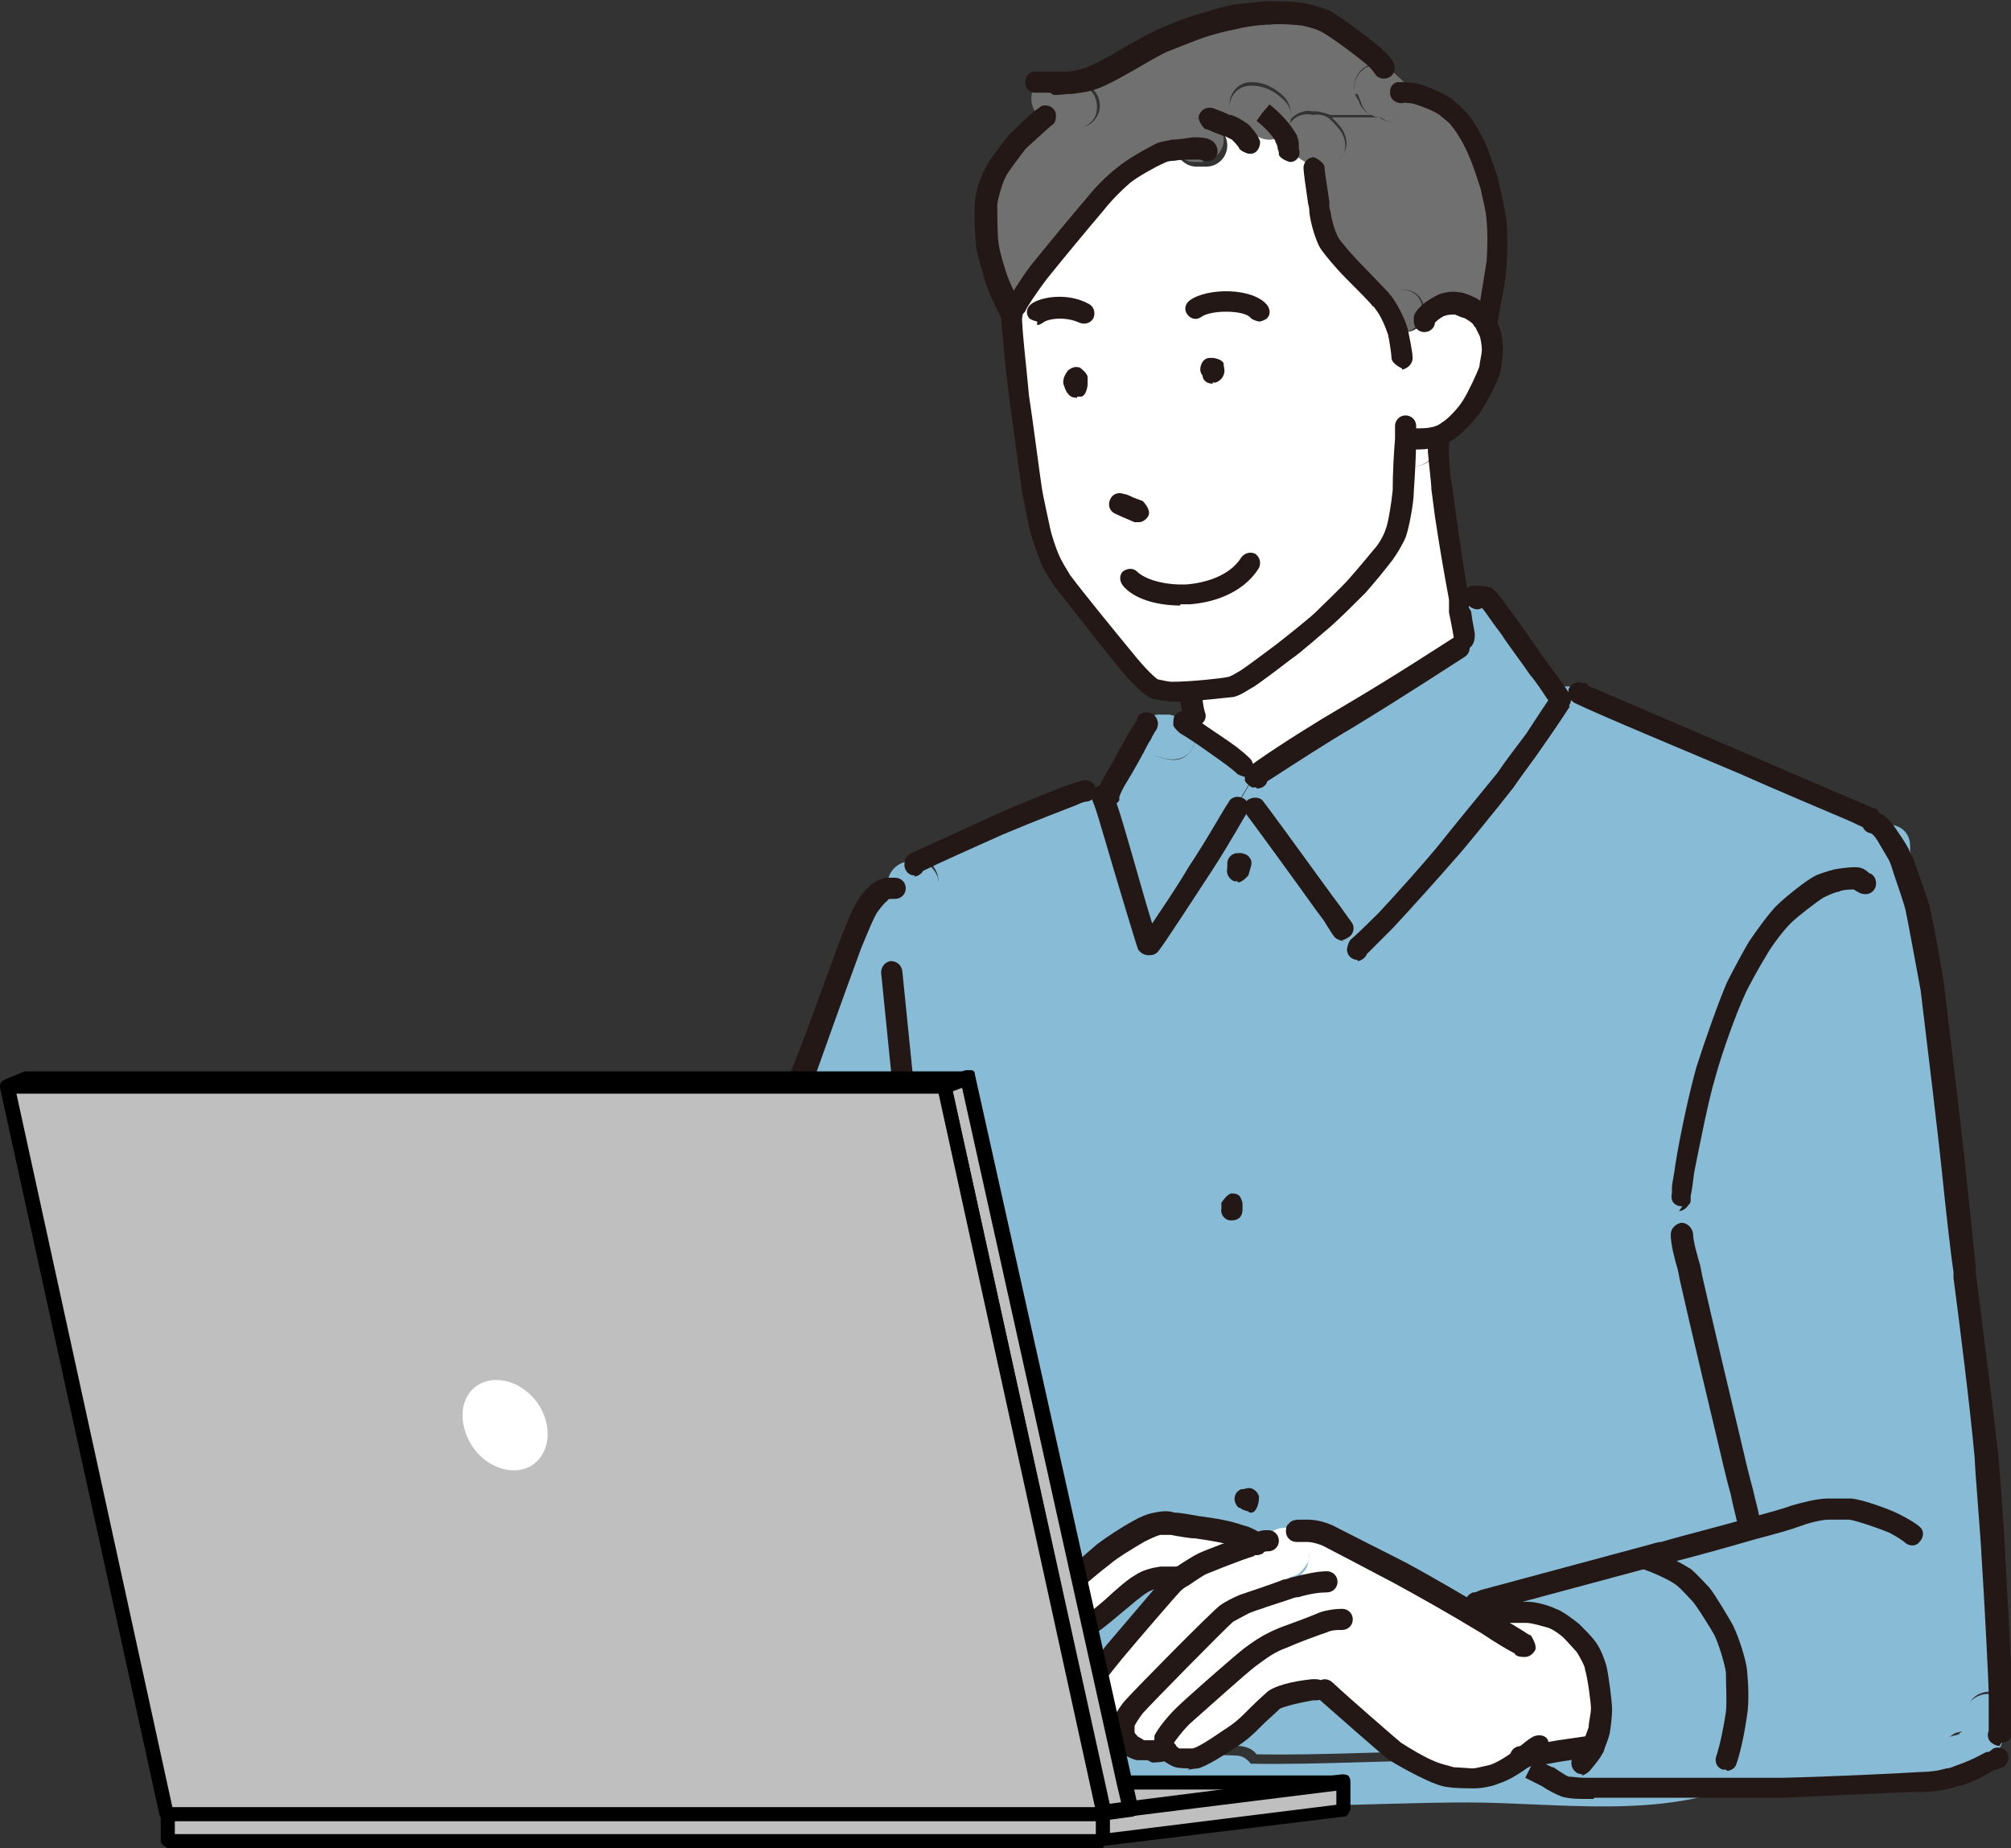 <?xml version="1.0" encoding="UTF-8"?>
<svg id="_レイヤー1" data-name="レイヤー1" xmlns="http://www.w3.org/2000/svg" viewBox="0 0 17.14 15.75">
  <rect x="0" y="0" width="17.14" height="15.75" fill="#333333" stroke="none"/>
  <defs>
    <style>
      .cls-1 {
        fill: #231815;
      }

      .cls-2 {
        fill: #fff;
      }

      .cls-3 {
        fill: #717071;
      }

      .cls-4 {
        fill: #88bbd5;
      }

      .cls-5 {
        fill: #bfbfbf;
      }
    </style>
  </defs>
  <g>
    <g>
      <path class="cls-2" d="M10.18,6.09s-.03-.09-.03-.14c0,0-.04-.55-.06-.78.1.18.41.08.34-.13-.07-.19-.16-.41-.02-.59.12-.15.33-.26.5-.35.15-.08.88-.46,1.01-.22.09.17.3.08.33-.06,0,.12.02.27.03.32.05.34.11.74.14.95,0,.06.01.1.02.12.02.1.03.19.04.2l-.04.1c-.15.1-.54.35-.95.59-.18.11-.5.31-.7.45-.04.03-.07.05-.08.06l-.1-.07s-.05-.05-.15-.12c-.07-.05-.21-.15-.29-.2-.02-.03-.04-.06-.07-.07-.03-.02-.08-.03-.11-.04h.2Z"/>
      <path class="cls-4" d="M9.84,6.44c.1.03.21.07.29-.02.06-.06.07-.15.03-.22.08.06.22.16.29.2.1.07.15.12.15.12l.1.07s0,0,0,0l-.16.27s0,0,0,0c-.03.04-.09.15-.14.23-.04.07-.14.23-.2.32-.11.17-.35.55-.41.62,0,0-.01,0-.02,0,0,0-.17-.54-.28-.95-.02-.08-.06-.23-.11-.32h-.26c.08-.03.12-.04.13-.04h.21s.05-.1.07-.13c.05-.08.13-.24.19-.34,0,.08.05.15.13.18Z"/>
      <path class="cls-4" d="M11.81,7.84c-.07.07-.21.21-.24.23l-.12-.15s-.07-.11-.1-.14c-.12-.16-.6-.84-.65-.9h-.16s0-.01,0-.01l.16-.27s0,0,0,0c0-.01.04-.03.08-.06.21-.14.53-.34.7-.45.41-.25.8-.49.95-.59l.04-.1s-.02-.1-.04-.2c0-.02,0-.06-.02-.12h.14s.08-.01.1,0c.02.01.15.19.21.28.06.08.18.26.24.34.08.1.13.18.15.22.02.02.02.04.02.04h.01s-.09.15-.22.35c-.06.09-.18.26-.25.35-.11.15-.36.45-.48.6-.13.15-.39.44-.54.6Z"/>
      <path class="cls-4" d="M8.32,15.17s-.02-.17-.03-.28c-.04-.33-.13-1.17-.19-1.68-.03-.28-.07-.71-.12-1.1.2-.04.19-.37-.03-.36h0c-.65.02-1.72-.41-1.3-1.23.01-.03.02-.06.02-.08.14-.26.27-.53.38-.81.09-.2-.19-.38-.3-.22h-.01c.02-.06.07-.2.09-.28.06-.18.26-.74.4-1.12.03-.08.11-.26.15-.33.03-.04.08-.1.11-.11.02-.01.05-.02.08-.03,0,0,0,0,0,0,0,0,0,0,0,.01-.02.05-.01.11.01.15.05.09.16.11.25.07.1-.05.16-.15.17-.25,0-.08-.04-.15-.1-.19-.02-.02-.05-.02-.08-.03.1-.05.5-.23.69-.32.31-.14.5-.21.61-.25h.26c.04.1.08.25.11.32.11.41.28.94.28.95,0,0,0,0,.02,0,.06-.07.31-.45.41-.62.06-.09.16-.25.2-.32.05-.08.11-.19.14-.23h.16c.05.06.54.74.65.9.02.03.07.1.1.14l.12.15s.17-.16.24-.23c.15-.16.41-.45.54-.6.12-.15.37-.45.48-.6.07-.09.19-.26.25-.35.13-.2.22-.33.22-.34h-.01s0-.03-.02-.05h.2c.18.08,1.05.45,1.4.59.27.12.7.3.93.4-.03,0-.05.02-.07.04-.07.07-.07.18,0,.25.02.08.09.15.18.14.02,0,.04,0,.06,0,0,1.57-.12,3.15-.48,4.68,0,.02,0,.04,0,.06-.02.03-.04.06-.04.11-.03.46-.07.92-.14,1.38-.04.27-.1.54-.19.8-.04.12-.14.41-.29.43-.07,0-.12.05-.15.1-.31.11-.68.11-1,.11-.4,0-.79-.02-1.19-.02-.6,0-1.19.04-1.78.03-.03-.04-.07-.06-.13-.07-.26-.02-.51,0-.77,0-.06,0-.13-.02-.19-.03-.05,0-.1,0-.14.03-.1,0-.21-.01-.31-.03-.09-.01-.17.04-.2.11-.12-.02-.25-.03-.37-.03-.12,0-.17.09-.18.17h-.06Z"/>
      <path class="cls-2" d="M12.25,3.73s.01.06,0,.09c0-.03,0-.06,0-.09Z"/>
      <path class="cls-2" d="M10.08,5.14c-.1-.29-.16-.58,0-.85.14-.24.46-.41.7-.53.36-.18,1.19-.57,1.45-.06,0,.01,0,.02.01.03,0,.03,0,.06,0,.09-.03.15-.25.23-.33.06-.13-.24-.85.13-1.01.22-.17.09-.38.2-.5.35-.14.18-.05.4.02.59.07.21-.24.31-.34.13,0,0-.01-.02-.01-.03Z"/>
      <path class="cls-4" d="M10.09,6.13s.05.04.07.07c.04.07.03.16-.03.22-.08.08-.2.05-.29.02-.08-.03-.14-.1-.13-.18,0-.01,0-.03,0-.04.02-.08.11-.14.19-.13.02,0,.05,0,.07,0,.04.01.08.02.11.04Z"/>
      <path class="cls-4" d="M12.53,15.36c-.94,0-1.87.09-2.81-.04h-.11c-.02.07-.07.13-.17.13-.3,0-.59-.08-.89-.08-.12,0-.18-.1-.18-.19,0-.09.06-.18.18-.17.13,0,.25.02.37.03.04-.07.11-.12.2-.11.1.02.21.02.31.03.04-.02.08-.04.14-.03.06.01.13.02.19.03.26,0,.51-.01.77,0,.06,0,.1.03.13.07.59.01,1.19-.03,1.78-.03.4,0,.79.02,1.19.02.33,0,.69,0,1-.11.03-.05.08-.1.15-.1.16-.02.25-.31.29-.43.09-.26.15-.53.19-.8.07-.46.11-.92.14-1.38,0-.05.02-.08.04-.11,0-.02,0-.04,0-.06.36-1.53.47-3.11.48-4.68-.02,0-.04,0-.06,0-.09,0-.16-.06-.18-.14-.06-.07-.06-.18,0-.25.02-.02.05-.04.07-.04.06-.02.14,0,.19.04.03.03.07.05.09.08.11-.04.25.02.25.17,0,1.65-.12,3.3-.49,4.91,0,.03-.02.05-.03.07h0c-.04.6-.09,1.21-.22,1.81-.08.37-.2.91-.56,1.1-.01.03-.04.06-.08.08-.73.33-1.62.18-2.4.18Z"/>
      <path class="cls-4" d="M7.95,11.76c.22,0,.23.32.03.36-.01-.13-.03-.25-.04-.36h0Z"/>
      <path class="cls-4" d="M7.82,7.33s.05.01.08.03c.06.04.11.11.1.19,0,.11-.07.2-.17.25-.09.05-.2.02-.25-.07-.03-.05-.03-.1-.01-.15,0,0,0,0,0-.01,0,0,0,0,0,0-.02-.1.04-.19.13-.22.04-.01.09-.02.13-.01Z"/>
      <path class="cls-4" d="M7.94,11.76c.01.11.02.23.04.36-.01,0-.02,0-.03,0-.94.03-2.14-.67-1.64-1.72,0-.03,0-.06.02-.09.15-.27.28-.56.41-.85,0-.01.01-.02.02-.03.11-.16.38.02.3.22-.12.27-.24.55-.38.81,0,.03,0,.05-.02.08-.42.81.65,1.24,1.3,1.23Z"/>
    </g>
    <g>
      <path class="cls-1" d="M12.48,5.5s-.08-.03-.09-.07h0s-.02-.12-.04-.21c0,0,0-.02,0-.04v-.07c-.03-.16-.08-.44-.12-.71l-.03-.23c0-.05-.02-.2-.03-.32,0-.03,0-.07,0-.09,0-.04,0-.06,0-.08,0-.05.04-.09.09-.09.05,0,.09.04.09.09,0,.02,0,.05,0,.08,0,.03,0,.06,0,.09,0,.14.02.27.03.31l.03.23c.04.28.08.56.11.71v.08s.02.03.02.04c.01.09.03.16.03.19h0c0,.06-.02.11-.07.12,0,0-.01,0-.02,0Z"/>
      <path class="cls-1" d="M10.18,6.18s-.07-.02-.09-.06c0-.02-.03-.1-.03-.16,0,0,0-.04,0-.1-.01-.17-.04-.51-.05-.68,0-.05.04-.09.09-.1.05,0,.09.04.1.09,0,.17.04.52.05.68,0,.06,0,.1,0,.11,0,.02.01.08.02.11.02.05-.01.1-.06.11,0,0-.02,0-.03,0Z"/>
      <path class="cls-1" d="M10.61,6.62s-.05-.01-.07-.03h0s-.04-.04-.14-.11c-.07-.05-.21-.15-.29-.2l-.05-.03s-.05-.04-.06-.07c0-.03,0-.06.01-.08.02-.02.04-.04.07-.04h.01s.07.02.08.05l.03.02c.08.06.22.15.29.2.1.07.15.12.17.14.03.04.03.09,0,.13-.02.02-.04.02-.06.02Z"/>
      <path class="cls-1" d="M10.71,6.71s-.02,0-.03,0h-.01s-.05-.03-.06-.06c0-.02,0-.04,0-.07.02-.03.05-.06.11-.1.2-.14.52-.34.71-.45.46-.27.87-.54.95-.59.04-.03.1-.02.13.03.03.04.02.1-.03.13-.08.05-.49.32-.95.6-.19.11-.5.31-.7.44,0,0-.02.01-.03.02,0,0,0,0,0,0-.01.04-.05.06-.09.06Z"/>
      <path class="cls-1" d="M9.44,6.84s-.03,0-.04,0c-.04-.02-.06-.08-.04-.12,0,0,0-.01.01-.02h0s.05-.1.07-.13c.05-.08.13-.24.19-.34l.02-.03s.03-.05.04-.06c0,0,0,0,0-.01.01-.04.04-.06.08-.06.05,0,.09.03.1.09,0,.03-.01.06-.03.08,0,.01-.02.03-.03.06l-.02.03c-.05.1-.14.26-.19.34-.02.03-.05.09-.06.12h0s0,.02,0,.03c-.02.03-.05.05-.08.05Z"/>
      <path class="cls-1" d="M9.79,8.14s0,0,0,0c-.04,0-.07-.02-.09-.05,0,0,0,0,0,0-.01-.02-.2-.65-.29-.96-.02-.06-.06-.22-.1-.31-.02-.05,0-.1.05-.12.05-.02.1,0,.12.05.04.09.08.23.11.33.08.27.17.6.23.79.08-.12.21-.31.31-.48.06-.09.16-.25.2-.32.05-.08.11-.19.14-.23,0,0,0,0,0,0,.02-.05.08-.06.12-.04.05.02.06.08.04.12,0,0,0,.01-.01.02-.02.03-.08.14-.13.22-.04.07-.14.23-.2.32-.06.09-.35.54-.42.63-.02.02-.04.03-.07.03Z"/>
      <path class="cls-1" d="M11.45,8.02s-.06-.01-.08-.04c-.03-.04-.07-.11-.09-.14l-.06-.08c-.15-.21-.55-.76-.59-.81-.03-.04-.03-.1,0-.13.04-.03.1-.03.13,0,.04.05.31.42.6.82l.06.08s.07.1.1.14c.03.04.02.1-.03.13-.02.01-.03.02-.05.02Z"/>
      <path class="cls-1" d="M11.57,8.18c-.05,0-.09-.04-.09-.09h0s.01-.07.04-.09c0,0,.05-.04.23-.22.15-.16.41-.45.53-.6.03-.04.34-.42.48-.59.06-.09.19-.26.25-.34.11-.17.19-.29.22-.33l.15.1s-.11.17-.23.34c-.06.09-.19.26-.25.35-.14.18-.45.56-.49.6-.13.15-.39.44-.54.6-.13.13-.19.19-.22.22-.01.03-.05.06-.08.06Z"/>
      <path class="cls-1" d="M13.29,6.04s-.07-.02-.08-.05c0,0,0-.02-.02-.03-.04-.06-.09-.14-.15-.21-.06-.09-.19-.26-.24-.34-.1-.13-.14-.2-.17-.23,0,0,0,0,0,0-.04.03-.1,0-.12-.03v-.03s-.03-.06-.02-.08c.01-.03.04-.05.06-.05.03,0,.11,0,.16.02.02.01.04.02.24.3.06.08.18.26.24.34.06.08.11.15.16.22.03.05.04.06.04.09,0,.05-.04.09-.09.09Z"/>
      <path class="cls-1" d="M7.8,7.46s-.01,0-.02,0c-.05-.01-.08-.06-.07-.11,0-.04.03-.07.08-.09,0,0,0,0,0,0h0c.11-.05.55-.25.7-.32.32-.14.51-.21.61-.25.06-.02.1-.03.13-.04.05-.01.1.02.11.07.01.05-.02.1-.07.11-.04,0-.09.03-.12.04-.1.04-.29.11-.6.24-.18.08-.56.25-.68.31-.02.03-.05.05-.08.05Z"/>
      <path class="cls-1" d="M6.74,9.51s-.02,0-.03,0c-.05-.02-.07-.07-.05-.12.02-.04.05-.15.08-.22v-.04c.08-.18.28-.74.42-1.12.02-.04.1-.27.16-.35,0-.01.07-.1.13-.14.03-.02.07-.03.1-.04.02,0,.05,0,.08,0,.05,0,.09.04.09.09s-.04.09-.09.09c-.01,0-.02,0-.03,0,0,0,0,0,0,0-.02,0-.03,0-.04.02-.01,0-.05.05-.08.09-.03.04-.09.19-.14.31-.14.38-.34.94-.4,1.11v.04c-.04.08-.07.18-.09.23-.01.04-.05.06-.09.06Z"/>
      <path class="cls-1" d="M15.95,7.06s-.02,0-.03,0h-.01s-.07-.08-.05-.12c.02-.05.07-.07.12-.05h.01s.07.08.05.12c-.01.04-.05.06-.08.06Z"/>
      <path class="cls-1" d="M15.93,7.05s-.02,0-.04,0c-.02,0-.07-.03-.14-.06-.14-.06-.64-.27-.93-.4-.33-.14-1.22-.51-1.4-.6-.04-.02-.06-.07-.05-.12.02-.04.07-.07.11-.05h.04s.02.03.03.03c.28.12,1.05.45,1.33.57.3.13.79.34.93.4.07.03.12.05.14.06.05.02.07.07.05.12-.01.03-.05.06-.08.06Z"/>
      <path class="cls-1" d="M10.55,7.51s-.02,0-.03,0c-.05-.02-.07-.07-.06-.11,0-.01,0-.03,0-.04,0-.05.04-.09.09-.09h.03s.06.01.07.04c.02.02.02.05.01.08l-.02.07s-.05.06-.09.06Z"/>
      <path class="cls-1" d="M10.49,10.4s0,0,0,0c-.05,0-.09-.05-.08-.1v-.05s.05-.08.09-.08c.03,0,.06.01.07.03.01.02.02.04.02.06h0s0,.04,0,.05h0c0,.06-.04.09-.09.09Z"/>
      <path class="cls-1" d="M10.64,12.88s-.05-.01-.07-.03c-.02,0-.03-.02-.04-.04-.02-.05,0-.1.05-.12h.02s.05-.02.08,0c.02.01.04.03.05.06v.03s-.01.1-.06.11c0,0-.01,0-.02,0Z"/>
      <path class="cls-1" d="M8.32,15.26s-.09-.03-.09-.08v-.06c-.01-.06-.02-.15-.03-.22-.04-.33-.13-1.17-.19-1.68l-.18-1.76c-.03-.29-.08-.76-.12-1.19l-.2-1.98c0-.05.03-.09.08-.1.05,0,.09.03.1.08l.2,1.98c.04.43.09.9.12,1.19l.18,1.75c.06.51.15,1.35.19,1.68,0,.07.02.16.03.22v.06s-.02.1-.07.1c0,0,0,0-.01,0Z"/>
    </g>
  </g>
  <g>
    <g>
      <path class="cls-2" d="M10.48,1.08h.1s.05.02.09.02c0,0,0,0,0,0,0,0,0,0,0,0,0,0,0,0,0,0,0,0,.02.02.02.02.07.07.17.07.24.01,0,0,.01,0,.02-.01.01-.01.02-.03.03-.04-.04.09,0,.18.07.23.05.03.1.07.16.09v.03c-.01.06.03.33.04.37.01.09.06.22.08.26.02.04.12.16.21.24.06.06.22.23.24.25,0,0,.01.02.02.03-.04.1,0,.22.12.25.01,0,.03,0,.05,0,.09,0,.14-.05.16-.11h.02s.02-.03.04-.05c.03-.02.08-.06.11-.07.03-.01.09-.02.12-.02.03,0,.09.02.11.04.03.02.08.06.1.09,0,.01.02.02.03.04.02.03.03.06.04.08.01.03.02.11.03.15,0,.04,0,.12-.02.16-.02.08-.11.25-.15.32-.05.07-.16.18-.21.22-.03.02-.08.04-.11.05-.03,0-.1.02-.13.02,0,0-.02,0-.03,0h-.07c0,.12-.01.3-.02.45,0,.1-.04.3-.07.36-.02.05-.08.13-.1.17-.05.07-.15.18-.23.27-.07.07-.22.22-.29.29-.05.04-.25.21-.34.28-.09.06-.24.18-.31.23-.05.03-.11.07-.15.08,0,0-.31.04-.49.04-.05,0-.12-.01-.15-.03-.05-.02-.16-.15-.25-.25-.14-.18-.4-.51-.53-.66-.02-.03-.06-.09-.08-.14-.03-.07-.08-.2-.1-.3-.02-.09-.06-.27-.07-.34-.02-.13-.08-.59-.11-.79-.03-.23-.06-.55-.06-.7h-.02s-.02-.03-.03-.06h.08s.1-.18.19-.3c.12-.15.36-.44.48-.58.08-.09.17-.19.24-.25.07-.06.23-.16.32-.19.03-.01.06-.02.11-.02.03.06.09.11.17.11h.08c.1,0,.18-.08.18-.18,0-.08-.05-.15-.12-.17h0s.09.02.12.04c0,0,.02,0,.03.01Z"/>
      <path class="cls-3" d="M12.76,2.24c0,.08-.04.28-.06.38,0,.04-.02.1-.02.12h-.02s-.02-.02-.03-.03c-.02-.03-.07-.07-.1-.09-.03-.02-.08-.04-.11-.04-.03,0-.09,0-.12.02-.03.01-.09.05-.11.07-.02.02-.04.04-.04.06h-.02c.04-.11-.02-.26-.16-.26-.09,0-.14.05-.16.11,0-.01-.02-.02-.02-.03-.02-.02-.17-.18-.24-.25-.09-.09-.18-.2-.21-.24-.02-.04-.07-.17-.08-.26,0-.05-.05-.32-.05-.37v-.03s.09.02.13,0c.05,0,.09-.05.11-.09.04-.06.03-.13,0-.19-.02-.04-.06-.08-.09-.11,0,0,0,0-.01-.01h.35s.04,0,.06,0c0,0,0,0,0,0,.07.06.18.05.24-.01.06-.06.07-.15.03-.22,0,0,0,0,.01,0,.09.02.22.08.27.12.03.02.09.07.12.1.06.07.13.2.17.29.03.07.08.23.1.29.02.07.05.22.06.29.01.1.01.22,0,.37Z"/>
      <path class="cls-3" d="M10.58,1.07h-.1s-.02,0-.03-.01c-.04-.01-.09-.04-.12-.05h0s-.04,0-.06,0h-.08c-.1,0-.18.08-.18.18,0,.03,0,.05.02.08-.04,0-.08.01-.11.02-.08.03-.25.13-.32.19-.08.07-.17.16-.24.25-.12.14-.36.43-.48.58-.09.12-.18.26-.19.29h-.08s-.06-.13-.08-.16c-.03-.07-.09-.27-.1-.36-.01-.09-.02-.27-.01-.35,0-.09.05-.23.09-.29.02-.03.13-.19.18-.24.03-.04.18-.17.23-.21.04.02.07.03.11.05.01,0,.03,0,.04.01,0,0,0,0,0,0,0,0,.02,0,.03.01.09.04.2.03.25-.07.05-.08.02-.21-.07-.25-.04-.02-.09-.04-.13-.05-.01,0-.02,0-.04-.01.07,0,.13-.02.18-.04.07-.02.22-.11.3-.15.08-.05.23-.13.3-.17.1-.05.2-.09.32-.13.1-.03.22-.06.28-.08.08-.02.22-.03.3-.04.07,0,.24,0,.31.02.05,0,.13.04.17.06.06.03.34.23.42.31.03.02.06.05.08.09-.03,0-.06,0-.09,0-.1.03-.16.14-.13.24,0,.03.02.05.03.07,0,0,0,0,0,0h0s0,0,0,0c.02.06.06.1.11.12h-.35s-.1-.04-.15-.03c-.07-.02-.16.02-.2.08.02-.07.01-.14-.04-.2-.08-.08-.17-.13-.29-.13-.1,0-.18.09-.18.18,0,.07.04.13.1.16Z"/>
      <path class="cls-3" d="M11.91,2.83c-.02-.08-.07-.18-.12-.25.02-.06.08-.11.16-.11.15,0,.2.14.16.25-.02.06-.08.11-.16.11-.02,0-.03,0-.05,0,0,0,0,0,0,0Z"/>
      <path class="cls-3" d="M11.91,2.83c-.11-.03-.15-.15-.12-.25.05.07.1.17.12.25,0,0,0,0,0,0Z"/>
      <path class="cls-3" d="M11.55.8c-.03-.1.03-.21.13-.24.03,0,.07,0,.09,0,.09.02.17.12.24.18.01.01.02.02.03.03.04.07.03.16-.03.22-.07.07-.17.07-.24.01,0,0,0,0,0,0-.02,0-.04,0-.06-.01-.06-.02-.1-.07-.11-.12,0,0,0,0,0,0h0s0,0,0,0c-.01-.02-.02-.05-.03-.07Z"/>
      <path class="cls-3" d="M10.58,1.07c-.06-.03-.1-.09-.1-.16,0-.1.08-.18.18-.18.12,0,.21.05.29.13.05.05.07.13.04.2.04-.07.12-.1.2-.08.05-.01.11,0,.15.04,0,0,0,0,.01.01.03.03.07.07.09.11.03.06.04.13,0,.19-.03.04-.06.08-.11.09-.04,0-.08,0-.12,0-.06-.02-.11-.05-.16-.09-.08-.05-.11-.15-.07-.23,0,.01-.02.03-.03.04,0,0,0,0-.02.01-.07.06-.18.05-.24-.01,0,0-.02-.02-.02-.02,0,0,0,0,0,0,0,0,0,0,0,0,0,0,0,0,0,0-.03,0-.06,0-.09-.02Z"/>
      <path class="cls-3" d="M10.26,1.38h-.08c-.07,0-.14-.04-.17-.11-.01-.02-.02-.05-.02-.08,0-.1.08-.18.18-.18h.08s.04,0,.06.01c.07.02.12.09.12.17,0,.1-.08.18-.18.18Z"/>
      <path class="cls-3" d="M9.08.69s0,0,0,0c0,0,0,0,0,0-.05,0-.1,0-.14,0-.02,0-.08,0-.11,0,.06-.05.14-.05.21-.02,0,0,.03.01.03.01Z"/>
      <path class="cls-3" d="M9.13.7s.09.03.13.05c.09.04.11.17.07.25-.05.09-.16.11-.25.07,0,0-.03-.01-.03-.01,0,0,0,0,0,0-.01,0-.03,0-.04-.01-.04-.01-.08-.03-.11-.05,0,0-.01,0-.02,0-.09-.04-.11-.17-.07-.25.01-.02.02-.03.04-.05.03,0,.08,0,.11,0,.04,0,.09,0,.14,0,.01,0,.02,0,.04.01Z"/>
    </g>
    <g>
      <path class="cls-1" d="M10,5.98c-.05,0-.15-.02-.19-.03-.06-.03-.16-.12-.29-.28-.14-.17-.4-.51-.53-.67,0,0-.06-.09-.1-.16-.03-.07-.08-.21-.11-.31-.02-.1-.06-.28-.07-.35-.02-.13-.08-.59-.11-.8-.03-.23-.06-.56-.07-.7,0-.03,0-.05,0-.06,0-.04.02-.07.06-.08h0s.1,0,.12.05c.01.02,0,.05,0,.07,0,0,0,.01,0,.02,0,.14.04.46.06.69.03.19.09.66.11.79.01.07.05.24.07.34.02.09.07.23.1.28.02.04.06.1.07.12.12.16.39.49.53.66.12.15.2.22.22.23.01,0,.08.02.12.02.16,0,.43-.03.47-.04.02,0,.07-.03.12-.06.06-.04.22-.16.3-.22.09-.07.29-.23.33-.27.07-.07.22-.21.29-.29.08-.09.17-.2.22-.26.03-.03.08-.12.09-.16.02-.04.05-.23.06-.33,0-.14.01-.33.02-.44,0-.05,0-.09,0-.11,0-.05.04-.09.09-.09.05,0,.09.04.09.09,0,.02,0,.06,0,.11,0,.12-.01.3-.02.45,0,.09-.04.31-.07.39-.02.05-.08.15-.11.19-.06.08-.16.2-.23.28-.08.08-.22.22-.3.29-.05.04-.25.22-.34.28-.09.07-.25.19-.31.23-.04.02-.12.08-.18.09-.02,0-.33.04-.51.04Z"/>
      <path class="cls-1" d="M12.11,3.83s-.01,0-.02,0c0,0-.02,0-.04,0-.05,0-.08-.05-.08-.1,0-.05.05-.08.1-.08.01,0,.02,0,.02,0,.02,0,.08,0,.11-.01.02,0,.07-.02.09-.04.04-.02.14-.12.18-.19.04-.06.12-.23.14-.29,0-.03.02-.1.02-.14,0-.03-.01-.1-.02-.12,0,0-.02-.04-.03-.06,0-.01-.02-.02-.02-.03-.01-.02-.06-.05-.08-.06-.01,0-.06-.02-.08-.03-.01,0-.06,0-.08.01-.02,0-.07.04-.08.05,0,0-.01.01-.01.01,0,.04-.04.08-.09.08h0c-.05,0-.09-.04-.09-.09,0,0,0-.02,0-.03,0-.04.03-.07.07-.11.03-.03.1-.07.14-.09.05-.02.12-.03.17-.02.04,0,.11.03.15.05.04.02.09.07.12.1.01.01.02.03.03.05.02.03.04.07.05.1.02.05.03.13.03.18,0,.05-.01.14-.02.19-.02.09-.12.27-.17.35-.05.07-.17.2-.24.24-.04.02-.09.05-.13.06-.04.01-.1.02-.15.02Z"/>
      <path class="cls-1" d="M11.95,3.14s-.09-.04-.09-.09c0-.03-.02-.16-.03-.2,0,0,0,0,0,0h0c-.02-.06-.06-.16-.11-.22,0,0-.01-.02-.02-.02-.01-.02-.16-.17-.23-.24-.08-.08-.19-.21-.22-.26-.03-.05-.08-.2-.09-.3,0-.01,0-.04-.01-.07-.02-.14-.04-.27-.04-.31,0-.05.04-.09.09-.09h0s.09.04.09.09c0,.04.03.21.04.29,0,.04,0,.06.01.08.01.09.05.2.07.23.02.03.11.14.19.22.06.06.22.23.24.25,0,.01.02.02.03.04.05.07.11.19.13.27,0,0,0,0,0,0h0c.01.05.04.19.04.24,0,.05-.04.09-.09.1,0,0,0,0,0,0Z"/>
      <path class="cls-1" d="M12.68,2.83s-.01,0-.02,0c-.05,0-.08-.06-.07-.11l.02-.12c.02-.13.05-.3.06-.37.01-.14.01-.26,0-.35,0-.07-.04-.21-.05-.27-.02-.06-.07-.22-.1-.28-.03-.08-.1-.2-.15-.26-.02-.03-.08-.07-.1-.09-.04-.03-.16-.08-.24-.1,0,0,0,0,0,0-.04,0-.06-.01-.08,0-.04,0-.09-.02-.1-.07-.01-.05.01-.1.06-.11h0s0,0,.01,0c.04,0,.09,0,.14.01,0,0,0,0,.01,0,.09.02.24.09.3.13.04.03.1.09.13.12.06.07.15.22.18.31.03.08.09.24.1.31.02.08.05.23.06.3.01.1.01.24,0,.39,0,.09-.05.32-.06.39l-.02.12s-.05.08-.09.08Z"/>
      <path class="cls-1" d="M8.95.79s-.08,0-.11,0c0,0-.02,0-.02,0-.05,0-.09-.05-.08-.1,0-.05.05-.09.1-.08,0,0,0,0,.01,0,.03,0,.09,0,.11,0,.04,0,.09,0,.13,0,.06,0,.12-.02.16-.03.05-.02.19-.09.29-.15.08-.05.23-.13.31-.17.11-.05.21-.09.33-.13.11-.03.23-.07.29-.08.08-.02.24-.03.32-.04.08,0,.25,0,.34.02.06.01.15.04.2.06.08.04.36.25.44.32.03.03.07.06.1.11,0,0,0,.01.01.02.02.04,0,.1-.04.12-.04.02-.1.01-.12-.03,0,0,0,0,0,0,0,0,0,0,0,0-.02-.03-.04-.05-.06-.07-.09-.08-.35-.27-.4-.29-.03-.02-.11-.04-.15-.05-.06-.01-.22-.02-.29-.01-.08,0-.22.02-.29.04-.06.01-.18.04-.27.07-.11.04-.21.08-.31.12-.07.03-.22.12-.29.16-.02.01-.22.13-.32.16-.05.02-.12.03-.2.04-.05,0-.11.01-.16.01Z"/>
      <path class="cls-1" d="M8.62,2.77s-.07-.02-.08-.05c0-.01-.02-.03-.03-.06-.03-.06-.07-.14-.08-.17-.03-.07-.09-.28-.11-.38-.01-.1-.02-.28-.01-.38,0-.1.06-.25.1-.32.02-.04.14-.2.19-.26.04-.04.18-.18.24-.22.02-.01.03-.03.05-.03.05-.01.1.02.11.07,0,.04,0,.08-.04.1h0s-.19.17-.22.2c-.04.05-.15.2-.16.22-.03.05-.07.18-.08.25,0,.08,0,.24.01.33.01.08.07.28.1.34.01.03.05.1.07.16.01.03.02.05.03.06.02.05,0,.1-.04.12-.01,0-.03,0-.04,0Z"/>
      <path class="cls-1" d="M10.99,1.38s-.07-.02-.09-.06c0-.02,0-.03-.01-.05,0-.02-.01-.05-.02-.06,0,0,0,0,0-.01-.02-.03-.06-.09-.16-.17l.05-.07.06-.07c.09.07.16.15.2.21,0,0,.01.02.02.03.02.03.03.07.03.1,0,.01,0,.03,0,.04.02.05-.01.1-.06.11,0,0-.02,0-.03,0Z"/>
      <path class="cls-1" d="M10.64,1.31s-.07-.02-.08-.05c-.01-.02-.05-.06-.06-.07,0,0-.02-.01-.06-.03,0,0-.02,0-.03-.01-.04-.01-.1-.04-.13-.05h-.01s-.07-.07-.05-.12c.02-.05.07-.07.11-.06,0,0,.01,0,.03.01.03.01.08.03.12.05.01,0,.02,0,.04.01.05.02.09.05.12.07,0,0,.09.09.1.15,0,.05-.03.1-.08.1,0,0,0,0-.01,0Z"/>
      <path class="cls-1" d="M8.67,2.7s-.03,0-.04,0c-.05-.02-.07-.07-.05-.12.02-.04.11-.19.2-.31.12-.15.36-.44.48-.58.08-.1.18-.2.26-.26.08-.07.26-.17.34-.21.03-.01.08-.02.13-.03.05,0,.1-.01.18-.02.05,0,.12,0,.16.03.02.01.03.03.04.05h0c.02.05,0,.11-.06.12-.03.01-.06,0-.08-.01-.01,0-.03,0-.05,0-.07,0-.12,0-.17.01-.05,0-.07.01-.09.02-.07.03-.23.12-.29.17-.07.06-.16.15-.23.24-.12.14-.36.43-.48.58-.09.12-.17.24-.18.27-.02.03-.05.05-.08.05Z"/>
      <path class="cls-1" d="M9.71,4.45s-.02,0-.04,0l-.07-.03s-.07-.03-.09-.04c-.05-.02-.07-.07-.05-.12.02-.05.07-.07.12-.05.02,0,.06.02.08.03l.08.03s.07.07.05.12c-.01.03-.05.06-.08.06Z"/>
      <path class="cls-1" d="M9.18,3.39s-.03,0-.05-.01c0,0-.04-.02-.06-.09-.02-.04,0-.09.03-.13.02-.02.06-.04.09-.03h.01s.06.04.07.08v.07s-.01.1-.06.1c0,0,0,0-.01,0,0,0-.01,0-.02,0Z"/>
      <path class="cls-1" d="M10.34,3.27s-.03,0-.05-.01c-.02-.01-.04-.03-.04-.06-.01-.01-.02-.03-.02-.05,0-.05.03-.1.08-.1h.03s.08.01.09.05c0,.01,0,.02,0,.02.02.06-.01.12-.07.14-.01,0-.02,0-.03,0Z"/>
    </g>
  </g>
  <g id="_レイヤー_9_のコピー" data-name="レイヤー 9 のコピー">
    <g>
      <g>
        <path class="cls-2" d="M10.21,12.99c.14.02.26.04.37.07.05.01.12.05.14.07h0s-.05.03-.06.03c-.11.04-.35.13-.41.15-.04.02-.11.07-.17.11h0s-.13-.01-.16,0c-.06,0-.12.03-.17.06-.06.04-.14.11-.25.21-.08.07-.21.17-.27.21-.04.02-.12.05-.15.06-.04,0-.11.01-.14,0-.03,0-.08-.04-.1-.05-.02-.02-.02-.05-.02-.09,0-.02.04-.07.08-.12.09-.1.36-.34.53-.47.08-.06.19-.13.3-.2.04-.02.1-.05.16-.07.04-.01.08-.01.13,0,.05,0,.16.02.21.03Z"/>
        <path class="cls-2" d="M10.25,13.32c.05-.03.3-.12.41-.15.01,0,.03-.01.06-.02.03,0,.05-.01.08-.02-.01.03-.02.07,0,.1-.01.06,0,.11.05.16.04.04.11.06.17.05l.02.06s-.05.02-.08.02c-.09.03-.31.1-.36.12-.04.02-.12.06-.15.08-.05.04-.71.71-.79.79-.04.04-.08.11-.09.13,0,.03-.02.07-.01.1h-.06s-.06.04-.1.05c-.04,0-.11.01-.13,0-.03,0-.08-.04-.1-.06-.02-.02-.03-.07-.03-.1,0-.03.02-.1.05-.15.03-.06.13-.19.31-.42.13-.16.47-.55.51-.59.02-.02.05-.04.08-.06.06-.04.14-.09.17-.11Z"/>
        <path class="cls-2" d="M12.85,13.74s.12,0,.17.01c.06,0,.16.03.21.05.05.02.13.07.17.11.03.03.1.11.12.13.04.06.07.14.09.18.02.07.05.29.05.35,0,.05-.01.13-.02.18,0,.03-.02.09-.04.12h0s-.1.01-.22.03c-.07.01-.19.03-.29.05-.04,0-.08.01-.11.02h-.02c-.08.05-.17.11-.25.14-.05.02-.13.04-.18.04-.01,0-.14,0-.18-.01-.04,0-.14-.04-.18-.05-.09-.04-.24-.12-.31-.17-.07-.06-.45-.38-.59-.51h-.08c-.08,0-.27.04-.32.08-.02.02-.11.1-.14.13-.1.1-.14.13-.25.21-.1.07-.22.14-.28.16-.04.01-.12,0-.16,0-.02,0-.05-.02-.07-.04,0,0-.02-.02-.03-.03h-.04s-.14.02-.21,0c-.03,0-.08-.03-.1-.05-.02-.02-.05-.06-.05-.09,0,0,0,0,0-.01,0-.03,0-.08.01-.1.01-.02.05-.09.09-.13.07-.08.74-.75.79-.79.03-.02.1-.06.15-.08.05-.02.27-.09.36-.12.03,0,.05-.02.08-.02l-.02-.06s.07-.02.09-.05c.01-.02.03-.03.04-.05.02-.03.02-.07.03-.11,0-.06-.03-.12-.07-.16,0,0,0,0-.01-.01.02,0,.03,0,.04,0,.05,0,.11.01.18.04.05.02.45.23.62.32.27.15.55.31.75.43v-.09s.18-.02.18-.02Z"/>
        <path class="cls-4" d="M12.66,13.75v-.12c.3-.08.92-.25,1.36-.37v.02c.07.03.25.1.33.16.04.03.11.1.14.14.04.05.19.29.2.3.04.08.1.26.11.35.01.09.02.26,0,.36-.04.26-.08.38-.09.39v.25c-.45,0-.96,0-1.22,0-.02,0-.11,0-.16-.02-.04-.01-.12-.06-.16-.09l-.15-.07.05-.11c.09-.02.21-.04.29-.05.12-.02.2-.03.22-.03h0s.03-.09.04-.12c0-.05.02-.13.02-.18,0-.06-.03-.28-.05-.35-.01-.04-.04-.12-.09-.18-.02-.02-.09-.1-.12-.13-.04-.04-.12-.09-.17-.11-.05-.02-.15-.04-.21-.05-.05,0-.13,0-.17-.01l-.19.02h0Z"/>
        <path class="cls-4" d="M14.84,8.91c.24-.61.56-1.21,1.22-1.44.09-.03.12-.1.13-.17.01.02.02.04.03.05.02.05.11.3.13.38.02.09.1.54.13.7.05.4.15,1.21.19,1.63.02.19.06.57.08.77.05.36.14,1.12.19,1.58.02.21.05.64.06.86.02.42.06,1.09.06,1.14,0,0,0,.02,0,.04-.02-.01-.04-.02-.06-.03-.09-.02-.21.03-.22.13-.01.06-.02.12-.04.18h0s0,0,0,.01c0,0,0,0,0,.01,0,0-.03.01-.04.01-.1.01-.15.14-.13.22.02.07.07.11.13.12-.02,0-.05.01-.08.02-.08.02-.15.03-.22.03-.16,0-.76.03-1.19.05-.14,0-.3,0-.47,0v-.25s.05-.13.08-.39c.01-.1,0-.27,0-.36-.01-.09-.07-.27-.11-.35,0-.01-.15-.25-.2-.3-.03-.04-.1-.11-.14-.14-.08-.06-.26-.13-.32-.16v-.02c.05-.02.11-.03.16-.04.2-.06.49-.13.73-.2l-.02-.09s-.03-.12-.05-.21c-.02-.07-.06-.23-.08-.32-.09-.38-.26-1.09-.35-1.49.14.03.3-.11.2-.26-.34-.5.04-1.23.23-1.72Z"/>
        <path class="cls-4" d="M16.72,14.76s0,0,0-.01h0c.02-.06.03-.12.04-.18.02-.1.14-.15.22-.13.02,0,.04.02.06.03.06.04.08.12.07.2-.02.11-.05.22-.11.31-.01,0-.04.02-.05.03-.1.06-.19.1-.29.12-.06-.01-.11-.05-.13-.12-.02-.09.03-.21.13-.22,0,0,.03-.01.04-.01,0,0,0,0,0-.01Z"/>
        <path class="cls-4" d="M16.96,15.01s.04-.02.05-.03c-.05.08-.13.14-.24.16-.03,0-.07,0-.1,0,.1-.03.18-.07.29-.12Z"/>
        <path class="cls-4" d="M16.08,7.12c.07.03.11.1.11.18-.03-.05-.07-.13-.11-.18Z"/>
        <path class="cls-4" d="M16.06,7.47c-.66.22-.98.82-1.22,1.44-.19.49-.57,1.22-.23,1.72.1.15-.06.29-.2.26-.04,0-.09-.03-.12-.08-.42-.62-.02-1.47.22-2.08.29-.72.68-1.36,1.45-1.62.04-.01.08-.01.11,0,.04.05.08.13.11.18,0,.07-.04.14-.13.17Z"/>
        <path class="cls-2" d="M11.09,13.07s.08.1.07.16c0,.04,0,.07-.03.11-.01.02-.03.04-.04.05-.02.03-.06.04-.09.05-.06.01-.13,0-.17-.05-.05-.05-.06-.1-.05-.16,0-.03,0-.07,0-.1,0-.02.02-.04.04-.06.06-.06.18-.07.24-.01,0,0,0,0,.01.01Z"/>
      </g>
      <g>
        <path class="cls-1" d="M17.04,14.88s-.07-.01-.09-.06c-.01-.02-.01-.05,0-.07,0-.07,0-.2,0-.28h0s0-.05,0-.05c0-.04-.03-.68-.06-1.14-.01-.21-.05-.65-.06-.86-.04-.44-.13-1.15-.18-1.53v-.05c-.03-.2-.07-.58-.09-.77-.04-.4-.14-1.21-.19-1.63-.03-.16-.11-.6-.13-.69-.02-.08-.11-.33-.12-.37,0,0-.01-.03-.02-.05-.03-.05-.07-.12-.1-.17-.02-.03-.03-.04-.03-.04-.01-.01-.02-.02-.03-.02-.05-.01-.08-.06-.07-.11.01-.05.06-.08.11-.07.05.01.09.03.12.07.01.01.03.03.05.06.04.06.09.13.12.19.01.03.02.05.03.06.02.05.11.31.14.4.03.11.12.61.13.7.05.42.15,1.23.19,1.63.02.19.06.58.08.77v.05c.05.38.14,1.1.19,1.53.02.22.05.65.06.86.02.37.06,1.09.06,1.15,0,0,0,.03,0,.05h0c0,.09,0,.23,0,.3,0,.06-.02.1-.07.11,0,0-.01,0-.02,0Z"/>
        <path class="cls-1" d="M14.34,10.28s-.03,0-.05-.01c-.04-.02-.05-.06-.04-.1,0,0,0-.02,0-.04,0-.05.02-.12.03-.21.04-.25.12-.62.18-.83.07-.22.19-.56.26-.72.03-.06.14-.27.19-.35.06-.09.17-.24.23-.3.08-.08.26-.22.32-.25.03-.02.13-.05.17-.06.04-.01.14-.02.17-.02.04,0,.08,0,.13.05.04.01.06.05.06.09,0,.05-.04.09-.09.09-.05,0-.08-.03-.1-.04,0,0,0,0,0,0-.02,0-.1,0-.13.02-.03,0-.11.04-.13.05-.05.03-.22.16-.28.22-.06.06-.16.19-.21.28-.05.08-.16.28-.18.33-.07.15-.19.48-.25.7-.06.2-.13.56-.18.81-.01.08-.02.16-.03.2,0,.06,0,.06-.02.08-.02.03-.05.05-.08.05Z"/>
        <path class="cls-1" d="M14.89,13.02s-.08-.03-.09-.07c0-.01-.03-.12-.05-.22-.02-.07-.06-.23-.08-.32-.09-.38-.26-1.09-.35-1.49l-.02-.1c-.03-.1-.06-.22-.06-.3,0-.05.04-.09.09-.1.05,0,.09.04.1.09,0,.07.04.2.06.27l.02.1c.09.4.26,1.11.35,1.49.02.09.06.25.08.32.02.09.05.2.05.21.01.05-.02.1-.07.11,0,0-.01,0-.02,0Z"/>
        <path class="cls-1" d="M10.14,15.07s-.09,0-.12-.01c-.04-.01-.08-.04-.11-.06-.02-.01-.03-.03-.04-.04-.01-.02-.02-.03-.03-.05,0,0,0,0,0,0-.01-.04,0-.08,0-.12.03-.06.1-.15.18-.23.08-.08.49-.44.58-.51.12-.09.19-.13.31-.18.08-.03.25-.09.34-.13.06-.02.13-.03.19-.03.05,0,.09.04.09.09,0,.05-.04.09-.09.09-.04,0-.09,0-.13.02-.09.03-.25.09-.34.13-.11.04-.16.08-.27.16-.08.06-.48.42-.56.49-.07.07-.12.14-.14.17,0,0,0,0,0,0,0,0,.01.01.01.01.01.01.03.02.04.03.02,0,.09,0,.11,0,.03,0,.13-.06.26-.15.11-.07.14-.1.24-.2.08-.08.13-.12.15-.14.06-.04.18-.08.37-.1h.01s.03,0,.03,0c.05,0,.09.04.09.09s-.04.09-.09.09h-.03c-.17.03-.26.06-.28.07,0,0-.03.03-.13.12-.11.11-.14.14-.26.22-.08.05-.23.15-.31.17-.03,0-.06.01-.09.01Z"/>
        <path class="cls-1" d="M9.78,15s-.07,0-.09,0c-.05-.01-.12-.05-.14-.07-.03-.03-.07-.09-.08-.13,0,0,0,0,0,0h0c0-.06,0-.12.02-.16.02-.04.07-.12.11-.16.07-.08.74-.76.8-.8.04-.03.12-.07.17-.09.06-.02.3-.1.37-.13.03,0,.06-.02.08-.02.12-.03.21-.05.29-.05.05,0,.09.04.09.09,0,.05-.04.09-.09.09-.06,0-.14.01-.24.04-.03,0-.05.01-.08.02-.09.03-.31.1-.35.12-.04.02-.11.06-.13.07-.05.04-.7.7-.77.78-.03.04-.07.1-.07.11,0,0,0,.04,0,.05,0,.01.02.03.03.04,0,0,.04.02.05.03.06,0,.13,0,.17,0,.05-.01.1.02.11.06.01.05-.02.1-.06.11-.04.01-.09.02-.15.02Z"/>
        <path class="cls-1" d="M9.3,14.9s-.04,0-.06,0c-.04-.01-.11-.05-.14-.09-.03-.04-.06-.11-.05-.17,0-.05.03-.13.06-.18.04-.07.15-.22.32-.44.11-.13.47-.55.51-.6.02-.02.05-.05.09-.07.06-.04.14-.09.18-.11.06-.03.33-.13.42-.16.01,0,.04-.01.06-.02.04-.01.07-.02.09-.02,0,0,0,0,0,0,.01,0,.02,0,.03,0,.05,0,.09.04.09.09s-.04.09-.09.09c0,0,0,0,0,0-.02,0-.04,0-.07.02-.02,0-.05.01-.05.02-.13.04-.35.13-.4.15-.03.01-.1.06-.16.1-.04.02-.06.04-.07.05-.03.03-.35.4-.5.58-.22.27-.28.37-.3.4-.02.04-.04.09-.04.11,0,0,0,.03.01.04,0,0,.04.02.05.03,0,0,.06,0,.09,0,.02,0,.05-.02.07-.03.04-.03.1-.01.13.03.03.04.01.1-.03.13-.02.01-.08.05-.14.05-.02,0-.06,0-.11,0Z"/>
        <path class="cls-1" d="M8.97,14.05s-.05,0-.07,0c-.04,0-.12-.05-.15-.08-.03-.04-.05-.1-.04-.16,0-.05.06-.12.1-.16.1-.11.39-.36.54-.49.08-.06.2-.14.31-.2.05-.03.12-.06.18-.07.05-.01.11-.02.17,0,.05,0,.15.02.21.03.15.02.27.04.38.08.02,0,.15.05.19.11.03.04.01.1-.03.13-.04.02-.09.02-.12-.02-.02,0-.06-.03-.1-.04-.1-.03-.21-.05-.35-.07-.05,0-.16-.02-.21-.03-.04,0-.07,0-.09,0-.04.01-.1.04-.14.06-.1.06-.22.13-.29.19-.17.13-.44.37-.52.46-.03.04-.05.07-.06.08,0,0,0,0,0,0,.01,0,.03.02.04.02.02,0,.07,0,.1,0,.02,0,.1-.03.13-.05.05-.03.18-.13.26-.2.12-.11.2-.18.27-.22.06-.04.14-.06.21-.07,0,0,.15,0,.18,0,.05,0,.08.05.08.1,0,.05-.05.08-.1.08-.02,0-.11,0-.14,0-.04,0-.1.02-.13.04-.05.03-.12.09-.24.19-.08.07-.22.18-.29.22-.05.03-.14.06-.18.07-.03,0-.07.01-.12.01Z"/>
        <path class="cls-1" d="M12.54,15.24s-.14,0-.19-.01c-.05,0-.15-.04-.19-.06-.09-.04-.26-.13-.33-.18-.08-.06-.45-.39-.6-.52-.04-.03-.04-.09,0-.13.03-.04.09-.04.13,0,.15.14.52.46.58.51.06.04.21.13.29.16.04.02.13.04.16.05.03,0,.14.01.16.01.03,0,.1-.02.15-.03.06-.02.14-.07.22-.13.06-.05.11-.09.13-.1.04-.03.1-.03.13,0s.03.1,0,.13c-.02.02-.07.06-.14.11-.07.05-.17.12-.27.15-.04.02-.14.04-.2.04h0Z"/>
        <path class="cls-1" d="M12.98,14.12s-.03,0-.05-.01h0s-.02-.01-.02-.02c-.06-.03-.16-.09-.28-.17-.28-.17-.53-.31-.75-.43-.17-.09-.57-.3-.61-.32-.08-.03-.12-.03-.13-.03,0,0,0,0,0,0,0,0-.01,0-.02,0h0s-.02,0-.03,0c-.01,0-.02,0-.04,0-.05,0-.09-.04-.09-.09h0s0-.05.02-.06c.03-.04.06-.04.13-.04h0s.02,0,.03,0c.06,0,.13.01.22.05.06.03.47.24.63.32.22.12.48.27.76.44.12.07.22.13.28.17,0,0,.01,0,.02.01h0s.06.09.03.13c-.02.03-.05.05-.08.05Z"/>
        <path class="cls-1" d="M12.56,13.78s-.04,0-.05-.02c-.04-.03-.05-.09-.02-.13l.02-.03s.03-.03.05-.03h.01s.03-.01.05-.02l1.45-.39s.06-.02.09-.02c.2-.06.49-.13.73-.2.19-.05.33-.09.38-.11.07-.02.21-.06.31-.06.03,0,.15,0,.2,0,.1.01.32.09.4.13.1.05.16.09.18.11.04.03.04.09,0,.13-.03.04-.09.04-.13,0h0s-.05-.04-.13-.08c-.07-.03-.27-.1-.34-.11-.04,0-.15,0-.17,0-.07,0-.18.03-.26.06-.05.02-.19.06-.38.11-.24.07-.53.15-.73.2-.03,0-.06.01-.09.02l-1.45.39s-.02,0-.03,0h0s-.05.05-.07.05Z"/>
        <path class="cls-1" d="M13.49,15.12s-.04,0-.06-.02c-.04-.03-.05-.09-.02-.13.03-.05.07-.1.09-.13,0,0,0,0,0-.01.01-.03.03-.08.04-.11,0-.04.02-.12.02-.16,0-.05-.03-.27-.05-.33,0-.03-.04-.1-.07-.15-.01-.01-.08-.09-.11-.12-.03-.03-.1-.08-.14-.09-.04-.01-.13-.04-.18-.04h-.08s-.06,0-.08,0l-.21.02c-.05,0-.09-.03-.1-.08,0-.05.03-.09.08-.1l.22-.02s0,0,.01,0c.02,0,.05,0,.09,0h.08c.07,0,.18.03.24.06.06.02.15.09.2.13.03.03.11.11.13.14.05.06.08.15.1.21.02.08.05.31.05.38,0,.05-.01.14-.02.2-.01.04-.03.1-.05.14,0,.01,0,.02-.01.03-.02.04-.06.09-.11.15-.02.02-.05.04-.07.04Z"/>
        <path class="cls-1" d="M14.71,15.08s-.02,0-.03,0c-.05-.02-.07-.07-.05-.12,0,0,.04-.11.08-.37.01-.09,0-.25,0-.34-.01-.07-.06-.24-.1-.32-.01-.02-.15-.25-.19-.29-.03-.03-.09-.1-.13-.13-.06-.05-.23-.12-.29-.14h0s-.07-.08-.05-.12c.02-.05.07-.07.12-.05h0c.13.05.26.12.34.17.05.04.12.12.16.16.05.06.19.3.2.32.05.1.11.29.12.38.01.1.02.27,0,.39-.04.28-.09.41-.09.41-.01.04-.05.06-.08.06Z"/>
        <path class="cls-1" d="M13.58,15.33s-.06,0-.08,0c-.04,0-.12,0-.19-.02-.05-.02-.11-.05-.17-.09h0s-.14-.07-.14-.07l.04-.08.04-.08.15.07s0,0,0,0h.01s.1.07.13.08c.03,0,.09.01.13.01.25,0,.75,0,1.22,0h.2c.1,0,.19,0,.27,0,.44-.01,1.03-.04,1.19-.05.07,0,.14-.01.21-.03.02,0,.05-.01.07-.02.09-.03.16-.06.27-.12h.02s.03-.02.04-.03c0,0,0,0,0,0,0,0,0,0,0,0,.05-.02.1,0,.12.04.02.05,0,.1-.04.12,0,0,0,0-.01,0,0,0-.02.01-.04.02h-.02c-.11.07-.2.11-.3.14-.03,0-.05.02-.08.02-.08.02-.15.03-.23.03-.16,0-.74.03-1.19.05-.08,0-.18,0-.27,0h-.2c-.42,0-.87,0-1.14,0Z"/>
        <path class="cls-1" d="M12.97,15.06h-.01c-.05,0-.09-.04-.09-.09s.04-.09.09-.09h0s.03,0,.05,0h.05c.09-.03.21-.05.29-.06.13-.02.21-.03.23-.03.05,0,.09.03.1.08,0,.05-.03.09-.08.1-.02,0-.1.01-.22.03-.07.01-.19.03-.28.05h-.05s-.04.02-.06.02c0,0-.01,0-.02,0Z"/>
      </g>
    </g>
  </g>
  <g>
    <g>
      <g>
        <polygon class="cls-5" points="9.58 15.19 9.63 15.42 9.41 15.45 8.05 9.26 8.24 9.18 9.58 15.19"/>
        <polygon class="cls-5" points="11.45 15.19 9.63 15.42 9.58 15.19 11.45 15.19"/>
        <polygon class="cls-5" points="11.45 15.19 11.45 15.44 9.4 15.69 9.4 15.46 9.4 15.45 9.41 15.45 9.41 15.45 9.63 15.42 11.45 15.19"/>
        <rect class="cls-5" x="1.43" y="15.46" width="7.97" height=".23"/>
        <polygon class="cls-5" points="8.05 9.26 9.4 15.46 1.43 15.46 1.42 15.46 .06 9.26 8.05 9.26"/>
      </g>
      <g>
        <path d="M1.43,15.52h-.01s-.05-.02-.06-.05L0,9.27s0-.04.01-.05c.01-.01.03-.02.05-.02h7.99s.05.02.06.05l1.36,6.2-.12.03-1.35-6.16H.14l1.34,6.13h-.05v.07Z"/>
        <path d="M9.41,15.51s-.03,0-.04-.02c-.01,0-.02-.02-.02-.04l-1.36-6.19s0-.06.04-.07l.2-.07s.03,0,.05,0c.02,0,.03.02.03.04l1.39,6.24s0,.03,0,.05-.03.02-.04.03l-.22.03s0,0,0,0ZM8.12,9.3l1.34,6.08h.1s-.04-.17-.04-.17l-1.32-5.94-.08.03Z"/>
        <path d="M9.4,15.75H1.43s-.06-.03-.06-.06v-.23s.03-.06.06-.06h7.97v.12H1.49v.11h7.91v.12Z"/>
        <path d="M9.4,15.75s-.03,0-.04-.02c-.01-.01-.02-.03-.02-.05v-.24s.02-.06.05-.06l.23-.03,1.82-.23s.03,0,.05.01c.01.01.02.03.02.05v.24s-.02.06-.05.06l-2.05.25s0,0,0,0ZM9.46,15.5v.12l1.93-.24v-.12l-1.93.24Z"/>
        <rect x="9.58" y="15.13" width="1.87" height=".12"/>
        <path d="M.09,9.31l-.05-.11.17-.07s.02,0,.02,0h8.02v.12H.24l-.15.07Z"/>
      </g>
    </g>
    <path class="cls-2" d="M4.66,12.14c.04.21-.08.39-.28.39s-.39-.17-.43-.39c-.04-.21.08-.38.28-.38s.39.17.43.38Z"/>
  </g>
  <path class="cls-1" d="M10.73,2.74s-.05-.01-.07-.03c-.05-.07-.34-.07-.42-.01-.04.03-.09.02-.12-.02-.03-.04-.02-.09.02-.12.15-.11.54-.11.66.04.03.04.03.09-.01.12-.02.01-.04.02-.06.02Z"/>
  <path class="cls-1" d="M8.84,2.74s-.05-.01-.07-.03c-.03-.04-.02-.09.02-.12.08-.06.31-.1.49,0,.04.02.06.07.04.12-.02.04-.07.06-.12.04-.13-.06-.28-.03-.31,0-.02.01-.03.02-.05.02Z"/>
  <path class="cls-1" d="M10.06,5.16c-.21,0-.4-.06-.49-.17-.03-.04-.03-.09,0-.12.04-.03.09-.03.12,0,.06.06.22.12.43.11.21-.02.38-.1.46-.23.03-.04.08-.05.12-.03.04.03.05.08.03.12-.11.18-.33.29-.59.31-.03,0-.05,0-.08,0Z"/>
</svg>